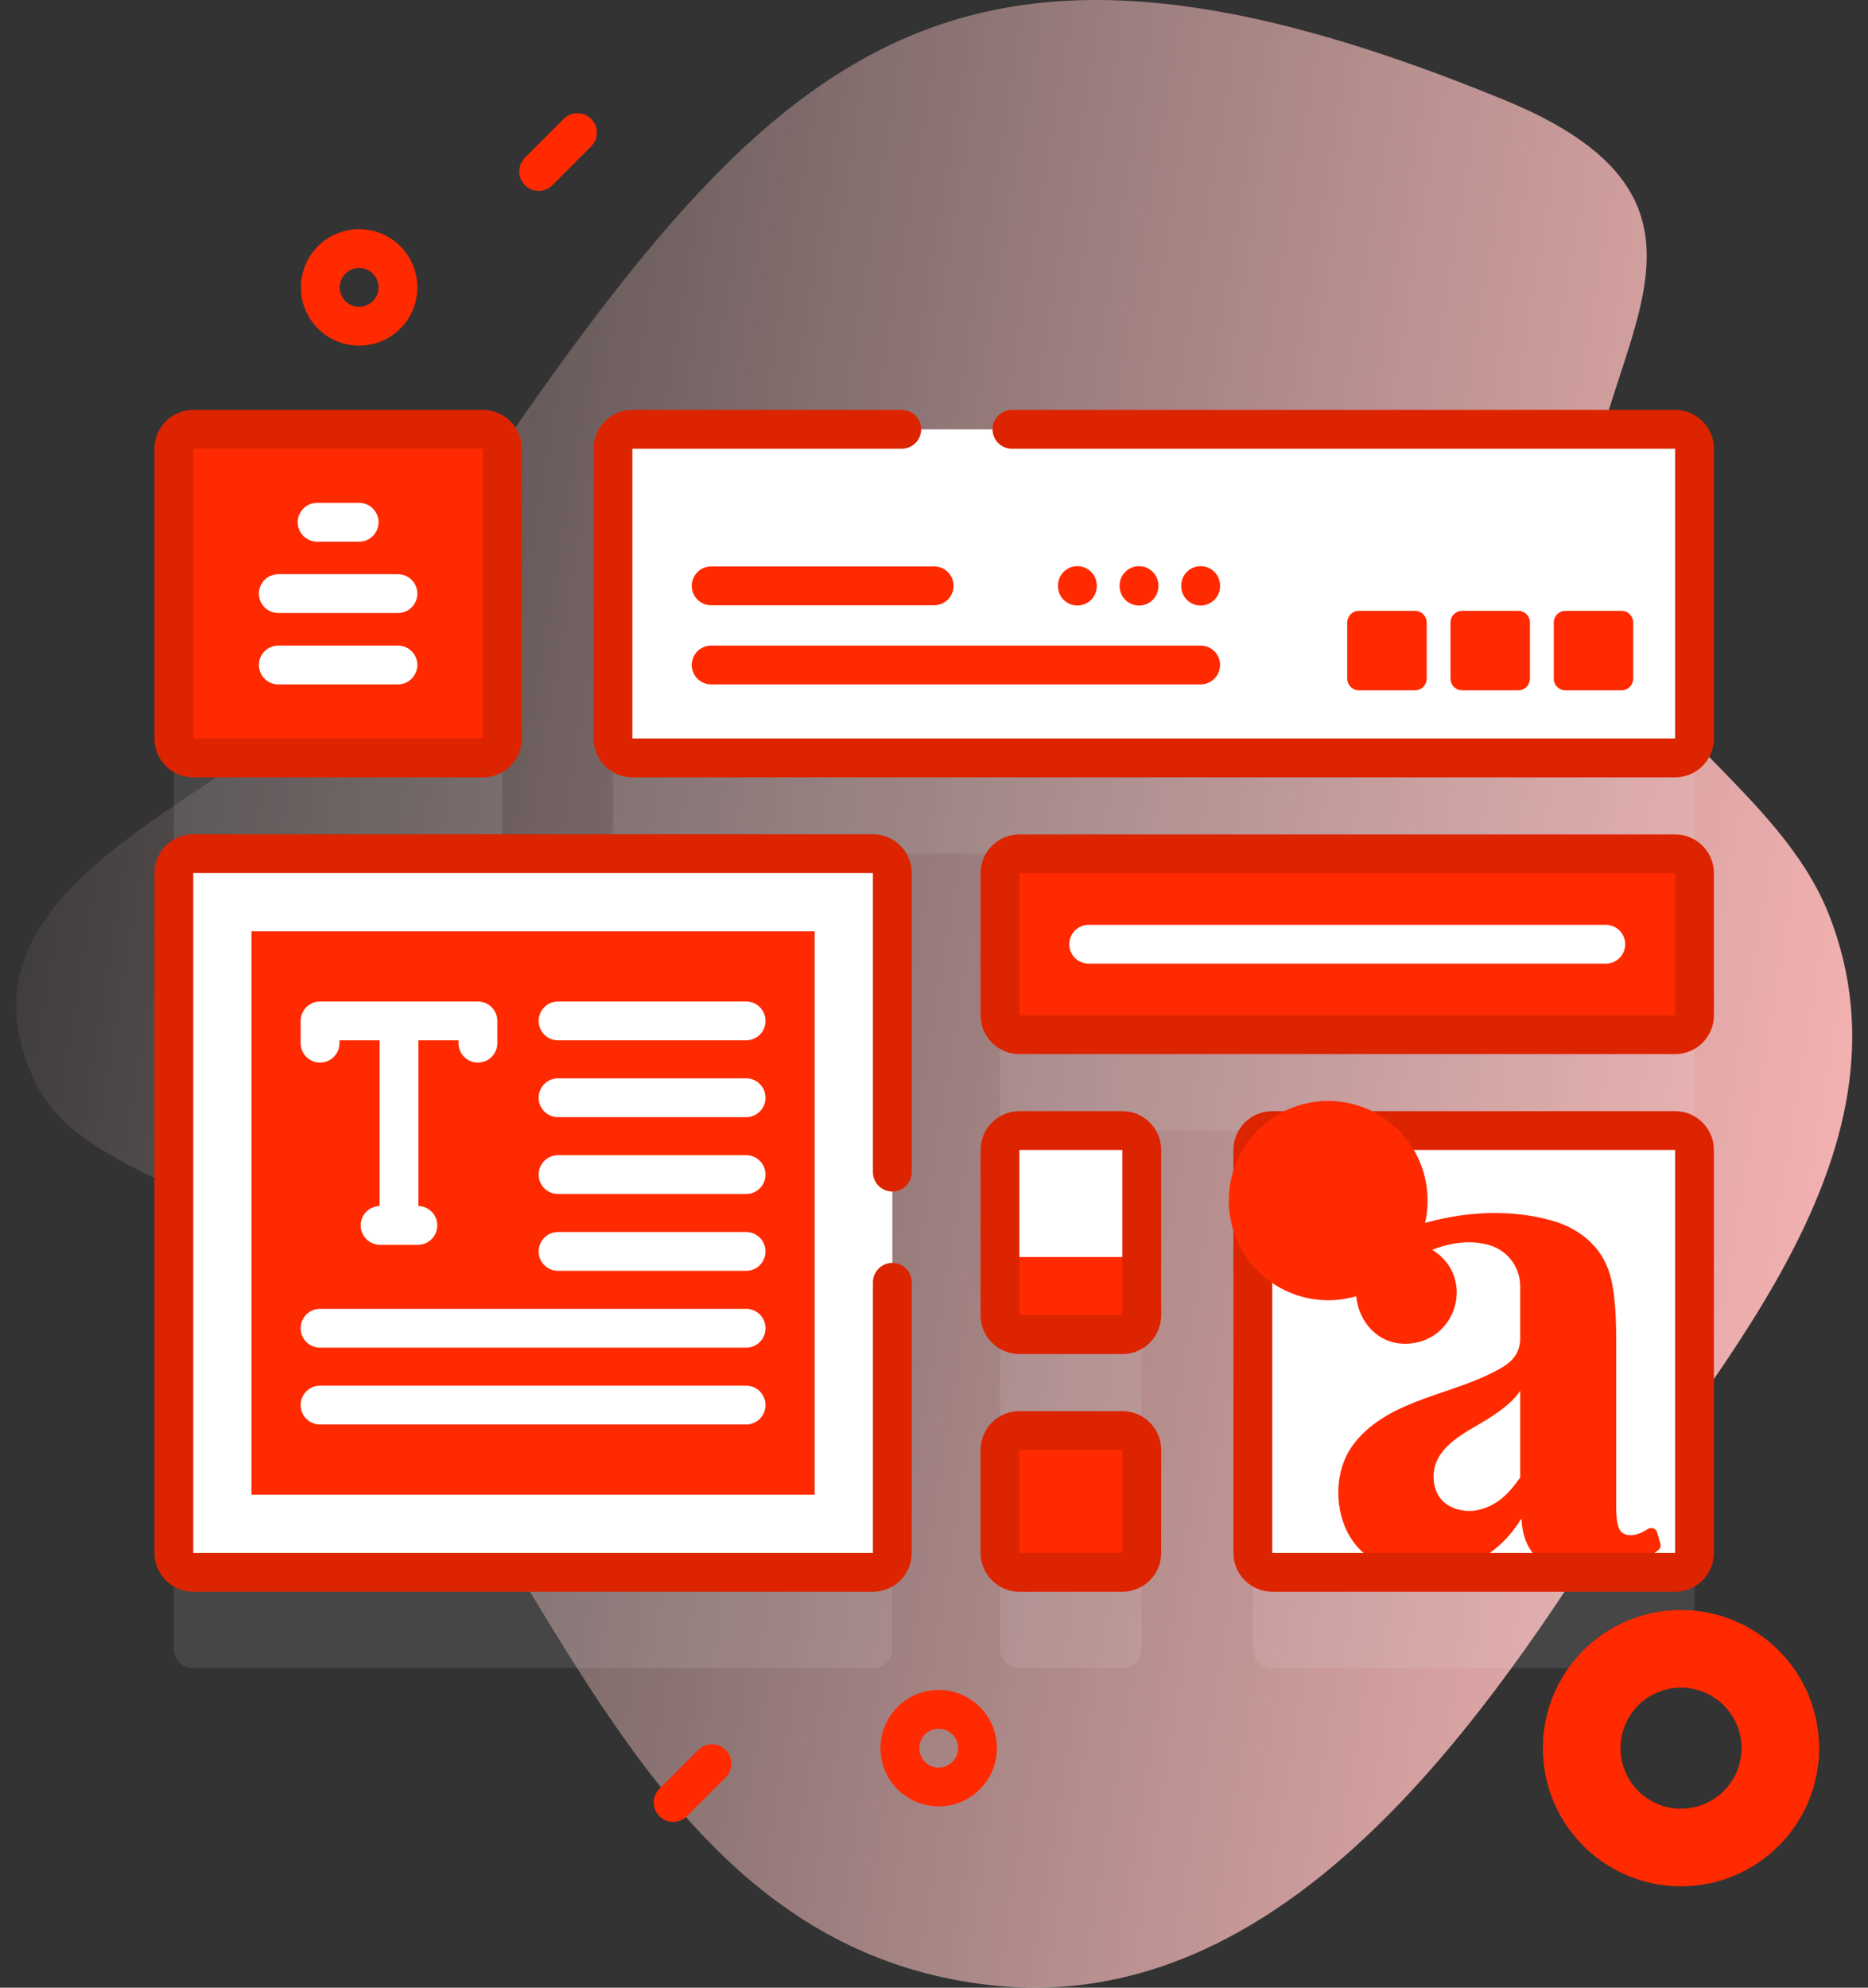 <svg width="94" height="100" viewBox="0 0 94 100" fill="none" xmlns="http://www.w3.org/2000/svg">
<rect x="0" y="0" width="94" height="100" fill="#333333" stroke="none"/>
<path d="M92.028 46C89.518 39.637 81.671 35.995 80.163 29.404C77.841 19.252 90.182 10.968 75.693 5.026C44.767 -7.656 37.22 4.416 18.364 32.743C13.626 39.861 -3.322 43.701 1.747 54.391C3.268 57.599 7.145 58.795 10.233 60.547C26.74 69.913 28.832 97.451 49.779 99.867C63.132 101.407 72.717 89.266 79.365 79.12C85.699 69.454 96.855 58.238 92.028 46Z" fill="url(#paint0_linear_883_1877)"/>
<g opacity="0.1">
<path d="M9.725 42.955H24.304C24.563 42.955 24.811 42.852 24.995 42.669C25.178 42.485 25.281 42.237 25.281 41.978V27.398C25.281 27.139 25.178 26.891 24.995 26.708C24.811 26.525 24.563 26.422 24.304 26.422H9.725C9.466 26.422 9.217 26.525 9.034 26.708C8.851 26.891 8.748 27.139 8.748 27.398V41.978C8.748 42.237 8.851 42.485 9.034 42.669C9.217 42.852 9.466 42.955 9.725 42.955ZM84.293 26.422H31.823C31.564 26.422 31.315 26.525 31.132 26.708C30.949 26.891 30.846 27.139 30.846 27.398V41.978C30.846 42.237 30.949 42.485 31.132 42.669C31.315 42.852 31.564 42.955 31.823 42.955H84.293C84.552 42.955 84.8 42.852 84.983 42.669C85.166 42.485 85.269 42.237 85.269 41.978V27.398C85.269 27.139 85.166 26.891 84.983 26.708C84.8 26.525 84.552 26.422 84.293 26.422ZM43.927 47.772H9.725C9.466 47.772 9.217 47.874 9.034 48.057C8.851 48.241 8.748 48.489 8.748 48.748V82.95C8.748 83.209 8.851 83.458 9.034 83.641C9.217 83.824 9.466 83.927 9.725 83.927H43.927C44.186 83.927 44.434 83.824 44.617 83.641C44.801 83.458 44.904 83.209 44.904 82.95V48.748C44.904 48.489 44.801 48.241 44.617 48.057C44.434 47.874 44.186 47.772 43.927 47.772ZM84.293 47.778H51.297C51.038 47.778 50.79 47.881 50.607 48.064C50.424 48.247 50.321 48.495 50.321 48.754V55.902C50.321 56.161 50.424 56.409 50.607 56.592C50.79 56.775 51.038 56.878 51.297 56.878H84.293C84.552 56.878 84.8 56.775 84.983 56.592C85.166 56.409 85.269 56.161 85.269 55.902V48.754C85.269 48.495 85.166 48.247 84.983 48.064C84.8 47.881 84.552 47.778 84.293 47.778ZM56.479 76.792H51.297C51.038 76.792 50.79 76.895 50.607 77.078C50.424 77.261 50.321 77.51 50.321 77.769V82.95C50.321 83.209 50.424 83.458 50.607 83.641C50.79 83.824 51.038 83.927 51.297 83.927H56.479C56.738 83.927 56.986 83.824 57.169 83.641C57.352 83.458 57.455 83.209 57.455 82.95V77.769C57.455 77.51 57.352 77.261 57.169 77.078C56.986 76.895 56.738 76.792 56.479 76.792ZM56.479 61.966H51.297C51.038 61.966 50.79 62.069 50.607 62.252C50.424 62.435 50.321 62.683 50.321 62.942V70.993C50.321 71.252 50.424 71.5 50.607 71.683C50.79 71.866 51.038 71.969 51.297 71.969H56.479C56.738 71.969 56.986 71.866 57.169 71.683C57.352 71.5 57.455 71.252 57.455 70.993V62.942C57.455 62.683 57.352 62.435 57.169 62.252C56.986 62.069 56.738 61.966 56.479 61.966ZM84.293 61.701H64.02C63.761 61.701 63.513 61.804 63.33 61.987C63.147 62.17 63.044 62.419 63.044 62.678V82.95C63.044 83.209 63.147 83.458 63.33 83.641C63.513 83.824 63.761 83.927 64.02 83.927H84.293C84.552 83.927 84.8 83.824 84.983 83.641C85.166 83.458 85.269 83.209 85.269 82.95V62.678C85.269 62.419 85.166 62.17 84.983 61.987C84.8 61.804 84.552 61.701 84.293 61.701Z" fill="#F9F9F9"/>
</g>
<path d="M43.927 79.104H9.725C9.466 79.104 9.217 79.001 9.034 78.818C8.851 78.635 8.748 78.386 8.748 78.127V43.925C8.748 43.666 8.851 43.417 9.034 43.234C9.217 43.051 9.466 42.948 9.725 42.948H43.927C44.186 42.948 44.434 43.051 44.617 43.234C44.801 43.417 44.904 43.666 44.904 43.925V78.127C44.904 78.386 44.801 78.635 44.617 78.818C44.434 79.001 44.186 79.104 43.927 79.104Z" fill="white"/>
<path d="M40.996 46.855V75.197H12.653V46.855H40.996Z" fill="#FF2A00"/>
<path d="M84.292 52.055H51.297C51.038 52.055 50.789 51.952 50.606 51.769C50.423 51.586 50.32 51.338 50.32 51.079V43.931C50.32 43.672 50.423 43.424 50.606 43.241C50.789 43.057 51.038 42.955 51.297 42.955H84.292C84.551 42.955 84.8 43.057 84.983 43.241C85.166 43.424 85.269 43.672 85.269 43.931V51.079C85.269 51.338 85.166 51.586 84.983 51.769C84.8 51.952 84.551 52.055 84.292 52.055ZM56.478 79.104H51.297C51.038 79.104 50.789 79.001 50.606 78.818C50.423 78.634 50.32 78.386 50.32 78.127V72.946C50.32 72.687 50.423 72.438 50.606 72.255C50.789 72.072 51.038 71.969 51.297 71.969H56.478C56.737 71.969 56.986 72.072 57.169 72.255C57.352 72.438 57.455 72.687 57.455 72.946V78.127C57.455 78.386 57.352 78.634 57.169 78.818C56.986 79.001 56.737 79.104 56.478 79.104ZM56.478 67.146H51.297C51.038 67.146 50.789 67.043 50.606 66.86C50.423 66.677 50.32 66.428 50.32 66.169V57.855C50.32 57.596 50.423 57.347 50.606 57.164C50.789 56.981 51.038 56.878 51.297 56.878H56.478C56.737 56.878 56.986 56.981 57.169 57.164C57.352 57.347 57.455 57.596 57.455 57.855V66.169C57.455 66.428 57.352 66.677 57.169 66.86C56.986 67.043 56.737 67.146 56.478 67.146Z" fill="#FF2A00"/>
<path d="M57.455 63.24H50.32V57.855C50.32 57.596 50.423 57.348 50.606 57.164C50.789 56.981 51.038 56.878 51.297 56.878H56.478C56.737 56.878 56.986 56.981 57.169 57.164C57.352 57.348 57.455 57.596 57.455 57.855V63.24ZM84.292 79.104H64.02C63.761 79.104 63.513 79.001 63.329 78.818C63.146 78.635 63.043 78.386 63.043 78.127V57.855C63.043 57.596 63.146 57.348 63.329 57.164C63.513 56.981 63.761 56.878 64.02 56.878H84.292C84.551 56.878 84.8 56.981 84.983 57.164C85.166 57.348 85.269 57.596 85.269 57.855V78.127C85.269 78.386 85.166 78.635 84.983 78.818C84.8 79.001 84.551 79.104 84.292 79.104Z" fill="white"/>
<path d="M83.393 77.101C83.336 76.9 83.1 76.807 82.924 76.922C82.6 77.132 82.314 77.237 82.064 77.237C81.773 77.237 81.578 77.126 81.477 76.902C81.377 76.679 81.327 76.298 81.327 75.762V67.269C81.327 66.04 81.243 65.067 81.075 64.352C80.908 63.637 80.578 63.033 80.086 62.541C79.55 62.005 78.879 61.625 78.075 61.402C76.327 60.916 74.461 60.927 72.692 61.288C71.222 61.587 69.596 62.141 68.704 63.43C67.564 65.076 68.612 67.604 70.698 67.604C73.292 67.604 74.31 64.263 72.073 62.877C72.681 62.633 73.84 62.296 74.989 62.656C75.883 62.936 76.497 63.77 76.499 64.707V67.336C76.499 67.939 76.214 68.414 75.644 68.761C73.286 70.193 69.983 70.303 68.168 72.583C67.265 73.716 67.126 75.38 67.643 76.719C68.305 78.432 69.885 79.103 71.637 79.103C73.805 79.103 75.448 78.198 76.566 76.388C76.588 77.215 76.845 77.875 77.337 78.366C77.828 78.858 78.689 79.103 79.918 79.103C81.29 79.103 82.463 78.735 83.437 77.997C83.487 77.959 83.525 77.907 83.545 77.847C83.565 77.787 83.567 77.723 83.55 77.662L83.393 77.101ZM76.499 74.332C75.85 75.249 75.274 75.778 74.319 75.981C73.637 76.126 72.14 75.887 72.14 74.276C72.14 72.728 73.917 71.996 74.789 71.436C75.66 70.9 76.23 70.409 76.499 69.961V74.332H76.499Z" fill="#FF2A00"/>
<path fill-rule="evenodd" clip-rule="evenodd" d="M8.344 42.544C8.71 42.178 9.207 41.972 9.725 41.972H43.927C44.445 41.972 44.942 42.178 45.308 42.544C45.674 42.91 45.88 43.407 45.88 43.925V58.97C45.88 59.509 45.443 59.946 44.904 59.946C44.364 59.946 43.927 59.509 43.927 58.97V43.925H9.725L9.725 78.127H43.927V64.513C43.927 63.974 44.364 63.537 44.904 63.537C45.443 63.537 45.88 63.974 45.88 64.513V78.127C45.88 78.645 45.674 79.142 45.308 79.508C44.942 79.874 44.445 80.08 43.927 80.08H9.725C9.207 80.08 8.71 79.874 8.344 79.508C7.977 79.142 7.771 78.645 7.771 78.127V43.925C7.771 43.407 7.977 42.91 8.344 42.544ZM49.916 42.55C50.282 42.184 50.779 41.978 51.297 41.978H84.293C84.811 41.978 85.307 42.184 85.674 42.55C86.04 42.916 86.246 43.413 86.246 43.931V51.079C86.246 51.597 86.04 52.093 85.674 52.46C85.307 52.826 84.811 53.032 84.293 53.032H51.297C50.779 53.032 50.282 52.826 49.916 52.46C49.55 52.093 49.344 51.597 49.344 51.079V43.931C49.344 43.413 49.55 42.916 49.916 42.55ZM84.293 43.931L51.297 43.931L51.297 51.079H84.293V43.931ZM49.916 56.474C50.282 56.108 50.779 55.902 51.297 55.902H56.479C56.997 55.902 57.493 56.108 57.86 56.474C58.226 56.84 58.432 57.337 58.432 57.855V66.169C58.432 66.688 58.226 67.184 57.86 67.551C57.493 67.917 56.997 68.123 56.479 68.123H51.297C50.779 68.123 50.282 67.917 49.916 67.551C49.55 67.184 49.344 66.688 49.344 66.169V57.855C49.344 57.337 49.55 56.84 49.916 56.474ZM56.479 57.855L51.297 57.855V66.169L56.479 66.169V57.855ZM62.639 56.474C63.005 56.108 63.502 55.902 64.02 55.902H84.293C84.811 55.902 85.307 56.108 85.674 56.474C86.04 56.84 86.246 57.337 86.246 57.855V78.127C86.246 78.645 86.04 79.142 85.674 79.508C85.307 79.874 84.811 80.08 84.293 80.08H64.02C63.502 80.08 63.005 79.874 62.639 79.508C62.273 79.142 62.067 78.645 62.067 78.127V57.855C62.067 57.337 62.273 56.84 62.639 56.474ZM84.293 57.855L64.02 57.855L64.02 78.127H84.293V57.855ZM49.916 71.565C50.282 71.198 50.779 70.993 51.297 70.993H56.479C56.997 70.993 57.493 71.198 57.86 71.565C58.226 71.931 58.432 72.428 58.432 72.946V78.127C58.432 78.645 58.226 79.142 57.86 79.508C57.493 79.874 56.997 80.08 56.479 80.08H51.297C50.779 80.08 50.282 79.874 49.916 79.508C49.55 79.142 49.344 78.645 49.344 78.127V72.946C49.344 72.428 49.55 71.931 49.916 71.565ZM56.479 72.946L51.297 72.946L51.297 78.127H56.479V72.946Z" fill="#DC2400"/>
<path fill-rule="evenodd" clip-rule="evenodd" d="M53.808 47.505C53.808 46.965 54.245 46.528 54.784 46.528H80.805C81.344 46.528 81.781 46.965 81.781 47.505C81.781 48.044 81.344 48.481 80.805 48.481H54.784C54.245 48.481 53.808 48.044 53.808 47.505ZM15.129 51.362C15.129 50.823 15.566 50.386 16.105 50.386H24.049C24.588 50.386 25.026 50.823 25.026 51.362V52.482C25.026 53.021 24.588 53.459 24.049 53.459C23.51 53.459 23.073 53.021 23.073 52.482V52.339H21.054V60.674C21.581 60.688 22.004 61.119 22.004 61.65C22.004 62.189 21.567 62.626 21.027 62.626H19.127C18.588 62.626 18.15 62.189 18.15 61.65C18.15 61.119 18.573 60.688 19.101 60.674V52.339H17.082V52.482C17.082 53.021 16.645 53.459 16.105 53.459C15.566 53.459 15.129 53.021 15.129 52.482V51.362ZM27.105 51.362C27.105 50.823 27.542 50.386 28.081 50.386H37.545C38.085 50.386 38.522 50.823 38.522 51.362C38.522 51.902 38.085 52.339 37.545 52.339H28.081C27.542 52.339 27.105 51.902 27.105 51.362ZM27.105 55.228C27.105 54.689 27.542 54.251 28.081 54.251H37.545C38.085 54.251 38.522 54.689 38.522 55.228C38.522 55.767 38.085 56.205 37.545 56.205H28.081C27.542 56.205 27.105 55.767 27.105 55.228ZM27.105 59.093C27.105 58.554 27.542 58.117 28.081 58.117H37.545C38.085 58.117 38.522 58.554 38.522 59.093C38.522 59.633 38.085 60.07 37.545 60.07H28.081C27.542 60.07 27.105 59.633 27.105 59.093ZM27.105 62.959C27.105 62.419 27.542 61.982 28.081 61.982H37.545C38.085 61.982 38.522 62.419 38.522 62.959C38.522 63.498 38.085 63.935 37.545 63.935H28.081C27.542 63.935 27.105 63.498 27.105 62.959ZM15.129 66.824C15.129 66.285 15.566 65.847 16.105 65.847H37.545C38.085 65.847 38.522 66.285 38.522 66.824C38.522 67.363 38.085 67.801 37.545 67.801H16.105C15.566 67.801 15.129 67.363 15.129 66.824ZM15.129 70.689C15.129 70.15 15.566 69.713 16.105 69.713H37.545C38.085 69.713 38.522 70.15 38.522 70.689C38.522 71.229 38.085 71.666 37.545 71.666H16.105C15.566 71.666 15.129 71.229 15.129 70.689Z" fill="white"/>
<path d="M66.836 60.389V60.415" stroke="#FF2A00" stroke-width="10" stroke-miterlimit="10" stroke-linecap="round" stroke-linejoin="round"/>
<path d="M24.304 38.131H9.725C9.596 38.131 9.469 38.106 9.351 38.057C9.232 38.008 9.125 37.936 9.034 37.845C8.943 37.755 8.871 37.647 8.822 37.528C8.773 37.41 8.748 37.283 8.748 37.155V22.575C8.748 22.316 8.851 22.068 9.034 21.885C9.217 21.701 9.466 21.599 9.725 21.599H24.304C24.563 21.599 24.811 21.701 24.995 21.885C25.178 22.068 25.281 22.316 25.281 22.575V37.155C25.281 37.283 25.255 37.41 25.206 37.528C25.157 37.647 25.085 37.755 24.995 37.845C24.904 37.936 24.796 38.008 24.678 38.057C24.559 38.106 24.432 38.131 24.304 38.131Z" fill="#FF2A00"/>
<path d="M84.292 38.131H31.822C31.694 38.131 31.567 38.106 31.449 38.057C31.33 38.008 31.222 37.936 31.132 37.845C31.041 37.755 30.969 37.647 30.92 37.528C30.871 37.41 30.846 37.283 30.846 37.155V22.575C30.846 22.316 30.949 22.068 31.132 21.885C31.315 21.701 31.563 21.599 31.822 21.599H84.292C84.551 21.599 84.8 21.701 84.983 21.885C85.166 22.068 85.269 22.316 85.269 22.575V37.155C85.269 37.283 85.244 37.41 85.195 37.528C85.145 37.647 85.074 37.755 84.983 37.845C84.892 37.936 84.785 38.008 84.666 38.057C84.548 38.106 84.421 38.131 84.292 38.131Z" fill="white"/>
<path fill-rule="evenodd" clip-rule="evenodd" d="M30.441 21.194C30.808 20.828 31.305 20.622 31.823 20.622H45.378C45.917 20.622 46.355 21.059 46.355 21.599C46.355 22.138 45.917 22.575 45.378 22.575L31.823 22.575L31.823 37.155H84.293V22.575H50.922C50.382 22.575 49.945 22.138 49.945 21.599C49.945 21.059 50.382 20.622 50.922 20.622H84.293C84.811 20.622 85.307 20.828 85.674 21.194C86.04 21.56 86.246 22.057 86.246 22.575V37.155C86.246 37.673 86.04 38.169 85.674 38.536C85.307 38.902 84.811 39.108 84.293 39.108H31.823C31.305 39.108 30.808 38.902 30.441 38.536C30.075 38.169 29.869 37.673 29.869 37.155V22.575C29.869 22.057 30.075 21.56 30.441 21.194ZM9.725 22.575V37.155H24.304V22.575H9.725ZM8.344 21.194C8.71 20.828 9.207 20.622 9.725 20.622H24.304C24.822 20.622 25.319 20.828 25.685 21.194C26.051 21.561 26.257 22.057 26.257 22.575V37.155C26.257 37.411 26.207 37.665 26.109 37.902C26.01 38.139 25.866 38.355 25.685 38.536C25.504 38.717 25.288 38.861 25.052 38.959C24.815 39.057 24.561 39.108 24.304 39.108H9.725C9.468 39.108 9.214 39.057 8.977 38.959C8.74 38.861 8.525 38.717 8.344 38.536C8.162 38.355 8.018 38.139 7.92 37.902C7.822 37.665 7.771 37.411 7.771 37.155V22.575C7.771 22.057 7.977 21.561 8.344 21.194Z" fill="#DC2400"/>
<path d="M71.206 34.73H68.381C68.225 34.73 68.076 34.668 67.966 34.558C67.857 34.448 67.795 34.299 67.795 34.144V31.318C67.795 31.163 67.857 31.014 67.966 30.904C68.076 30.794 68.225 30.732 68.381 30.732H71.206C71.362 30.732 71.511 30.794 71.621 30.904C71.731 31.014 71.792 31.163 71.792 31.318V34.144C71.792 34.299 71.731 34.448 71.621 34.558C71.511 34.668 71.362 34.73 71.206 34.73ZM76.403 34.73H73.577C73.422 34.73 73.272 34.668 73.163 34.558C73.053 34.448 72.991 34.299 72.991 34.144V31.318C72.991 31.163 73.053 31.014 73.163 30.904C73.272 30.794 73.422 30.732 73.577 30.732H76.403C76.558 30.732 76.707 30.794 76.817 30.904C76.927 31.014 76.989 31.163 76.989 31.318V34.144C76.989 34.299 76.927 34.448 76.817 34.558C76.707 34.668 76.558 34.73 76.403 34.73ZM81.598 34.73H78.773C78.618 34.73 78.468 34.668 78.359 34.558C78.249 34.448 78.187 34.299 78.187 34.144V31.318C78.187 31.163 78.249 31.014 78.359 30.904C78.468 30.794 78.618 30.732 78.773 30.732H81.598C81.754 30.732 81.903 30.794 82.013 30.904C82.123 31.014 82.184 31.163 82.184 31.318V34.144C82.184 34.299 82.123 34.448 82.013 34.558C81.903 34.668 81.754 34.73 81.598 34.73Z" fill="#FF2A00"/>
<path fill-rule="evenodd" clip-rule="evenodd" d="M14.98 26.275C14.98 25.736 15.418 25.298 15.957 25.298H18.072C18.611 25.298 19.049 25.736 19.049 26.275C19.049 26.814 18.611 27.252 18.072 27.252H15.957C15.418 27.252 14.98 26.814 14.98 26.275ZM13.027 29.865C13.027 29.326 13.465 28.888 14.004 28.888H20.025C20.564 28.888 21.002 29.326 21.002 29.865C21.002 30.404 20.564 30.841 20.025 30.841H14.004C13.465 30.841 13.027 30.404 13.027 29.865ZM13.027 33.455C13.027 32.916 13.465 32.479 14.004 32.479H20.025C20.564 32.479 21.002 32.916 21.002 33.455C21.002 33.995 20.564 34.432 20.025 34.432H14.004C13.465 34.432 13.027 33.995 13.027 33.455Z" fill="white"/>
<path fill-rule="evenodd" clip-rule="evenodd" d="M54.215 28.484C54.755 28.484 55.192 28.922 55.192 29.461V29.488C55.192 30.027 54.755 30.465 54.215 30.465C53.676 30.465 53.239 30.027 53.239 29.488V29.461C53.239 28.922 53.676 28.484 54.215 28.484ZM57.317 28.484C57.856 28.484 58.293 28.922 58.293 29.461V29.488C58.293 30.027 57.856 30.465 57.317 30.465C56.777 30.465 56.34 30.027 56.34 29.488V29.461C56.34 28.922 56.777 28.484 57.317 28.484ZM60.418 28.484C60.957 28.484 61.395 28.922 61.395 29.461V29.488C61.395 30.027 60.957 30.465 60.418 30.465C59.879 30.465 59.441 30.027 59.441 29.488V29.461C59.441 28.922 59.879 28.484 60.418 28.484ZM34.809 29.474C34.809 28.935 35.246 28.498 35.785 28.498H47.007C47.547 28.498 47.984 28.935 47.984 29.474C47.984 30.014 47.547 30.451 47.007 30.451H35.785C35.246 30.451 34.809 30.014 34.809 29.474ZM34.809 33.455C34.809 32.916 35.246 32.479 35.785 32.479H60.418C60.957 32.479 61.395 32.916 61.395 33.455C61.395 33.995 60.957 34.432 60.418 34.432H35.785C35.246 34.432 34.809 33.995 34.809 33.455Z" fill="#FF2A00"/>
<path fill-rule="evenodd" clip-rule="evenodd" d="M47.236 86.973C46.697 86.973 46.26 87.41 46.26 87.95C46.26 88.489 46.697 88.926 47.236 88.926C47.776 88.926 48.213 88.489 48.213 87.95C48.213 87.41 47.776 86.973 47.236 86.973ZM44.307 87.95C44.307 86.332 45.618 85.02 47.236 85.02C48.854 85.02 50.166 86.332 50.166 87.95C50.166 89.568 48.854 90.879 47.236 90.879C45.618 90.879 44.307 89.568 44.307 87.95Z" fill="#FF2A00"/>
<path d="M84.59 89.903C85.668 89.903 86.543 89.028 86.543 87.95C86.543 86.871 85.668 85.997 84.59 85.997C83.511 85.997 82.637 86.871 82.637 87.95C82.637 89.028 83.511 89.903 84.59 89.903Z" stroke="#FF2A00" stroke-width="10" stroke-miterlimit="10" stroke-linecap="round" stroke-linejoin="round"/>
<path fill-rule="evenodd" clip-rule="evenodd" d="M18.072 13.483C17.533 13.483 17.096 13.921 17.096 14.46C17.096 14.999 17.533 15.437 18.072 15.437C18.612 15.437 19.049 14.999 19.049 14.46C19.049 13.921 18.612 13.483 18.072 13.483ZM15.143 14.46C15.143 12.842 16.454 11.53 18.072 11.53C19.69 11.53 21.002 12.842 21.002 14.46C21.002 16.078 19.69 17.39 18.072 17.39C16.454 17.39 15.143 16.078 15.143 14.46Z" fill="#FF2A00"/>
<path fill-rule="evenodd" clip-rule="evenodd" d="M29.749 5.981C30.131 6.363 30.131 6.981 29.749 7.362L27.796 9.316C27.415 9.697 26.796 9.697 26.415 9.316C26.034 8.934 26.034 8.316 26.415 7.934L28.368 5.981C28.749 5.6 29.368 5.6 29.749 5.981ZM36.517 88.041C36.899 88.422 36.899 89.04 36.517 89.422L34.564 91.375C34.183 91.756 33.565 91.756 33.183 91.375C32.802 90.993 32.802 90.375 33.183 89.994L35.136 88.041C35.518 87.659 36.136 87.659 36.517 88.041Z" fill="#FF2A00"/>
<defs>
<linearGradient id="paint0_linear_883_1877" x1="-3.755" y1="33.655" x2="100.067" y2="50.807" gradientUnits="userSpaceOnUse">
<stop stop-color="#FFD2D2" stop-opacity="0"/>
<stop offset="1" stop-color="#FFB7B7"/>
</linearGradient>
</defs>
</svg>
